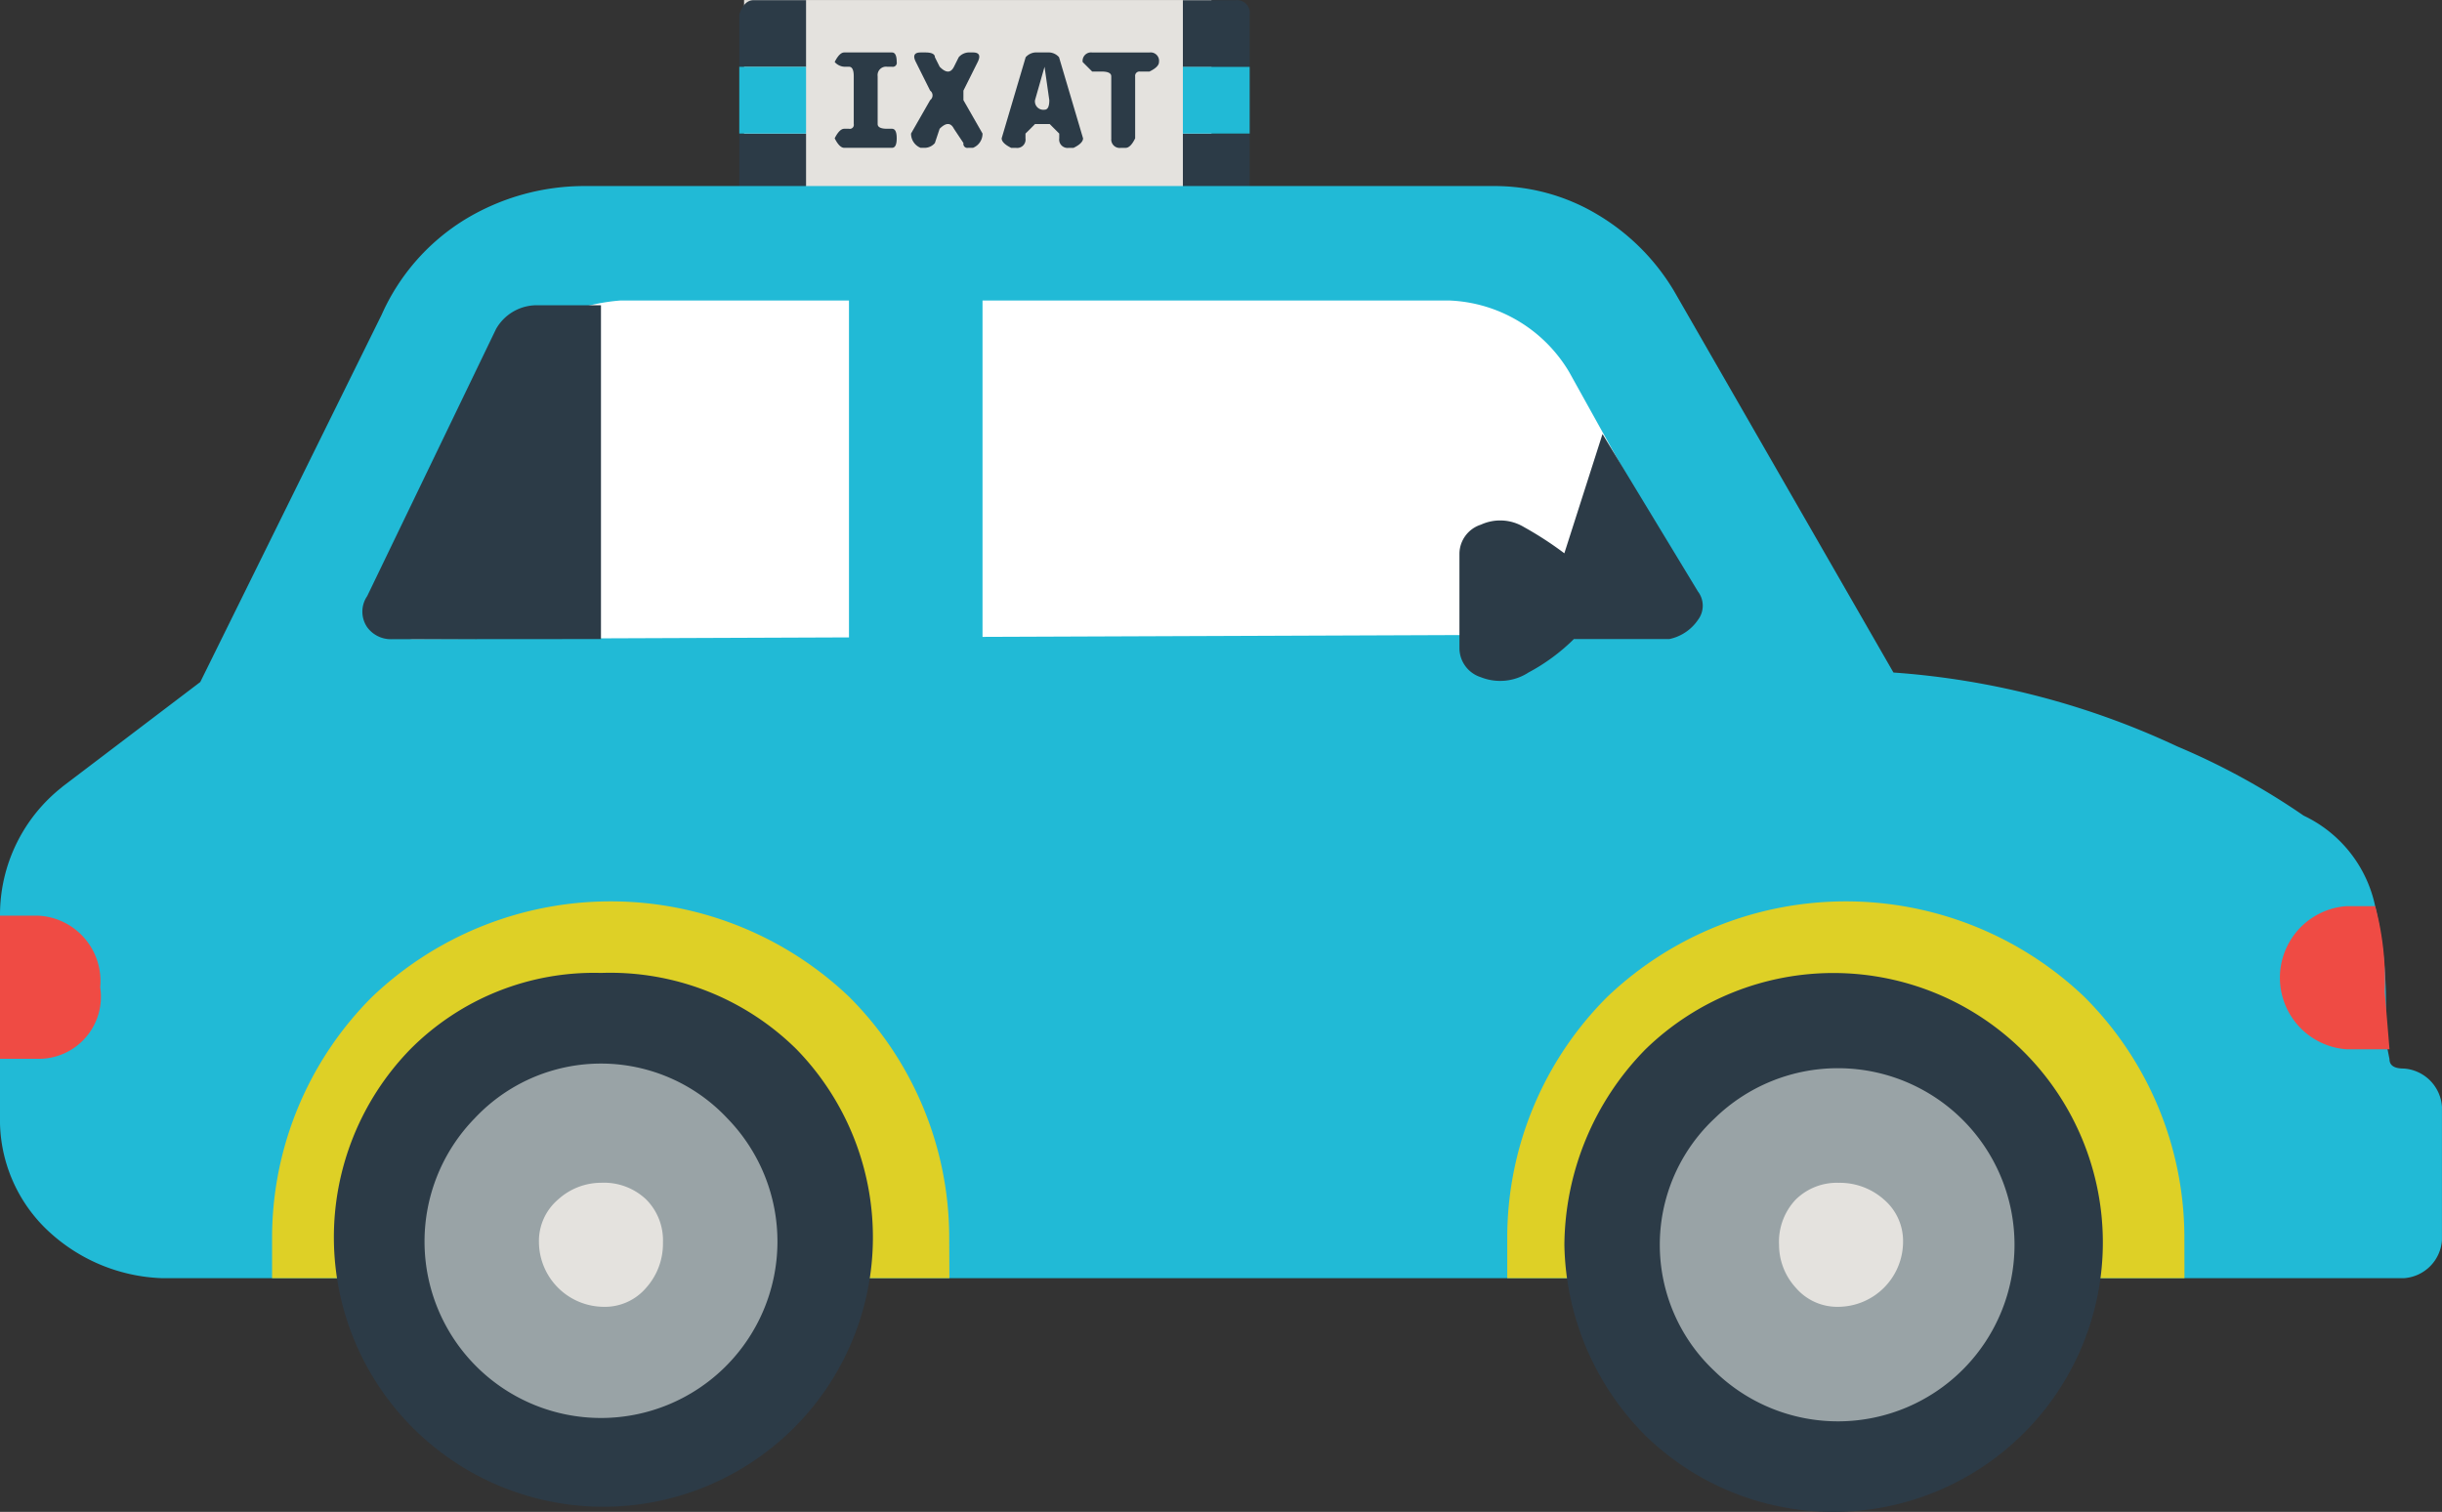 <svg xmlns="http://www.w3.org/2000/svg" width="60.988" height="37.76" viewBox="0 0 60.988 37.76">
  <rect x="0" y="0" width="60.988" height="37.76" fill="#333333" stroke="none"/>
  <g id="Group_11002" data-name="Group 11002" transform="translate(-308.417 -222.094)">
    <rect id="Rectangle_1690" data-name="Rectangle 1690" width="11.673" height="5.003" transform="translate(327 222.095)" fill="#e4e2de"/>
    <path id="Path_6404" data-name="Path 6404" d="M326.159,222.1h1.311a.316.316,0,0,1,.357.357v1.311l-1.668,0Zm0,5h1.668v-1.668h-1.668Zm-9.411-3.337h-1.668v-1.308q.12-.358.357-.357h1.311Zm0,3.337h-1.668v-1.668h1.668Z" transform="translate(11.8 0.001)" fill="#2c3b47"/>
    <path id="Path_6405" data-name="Path 6405" d="M309.966,240.685l3.453-2.622,4.528-9.17a5.33,5.33,0,0,1,2.084-2.383,5.747,5.747,0,0,1,3.037-.834H345.7a4.993,4.993,0,0,1,2.619.715,5.484,5.484,0,0,1,1.907,1.907l5.479,9.528a20,20,0,0,1,7.089,1.846,17.538,17.538,0,0,1,3.157,1.729,3.235,3.235,0,0,1,1.785,2.261,10.779,10.779,0,0,1,.238,3.217l.119.6c0,.161.119.238.358.238a1.025,1.025,0,0,1,.953.953V252a1.021,1.021,0,0,1-.953.953H312.466a4.387,4.387,0,0,1-2.918-1.25,3.8,3.8,0,0,1-1.131-2.8v-5a4.061,4.061,0,0,1,1.549-3.215Zm27.993-16.32h1.668V222.7l-1.668,0Zm-9.411-1.668h-1.668v1.668h1.668Z" transform="translate(0 1.065)" fill="#21bad6"/>
    <path id="Path_6406" data-name="Path 6406" d="M358.633,239.629H341.72v-1.072a8.5,8.5,0,0,1,2.5-5.956,8.632,8.632,0,0,1,11.911,0,8.5,8.5,0,0,1,2.5,5.956Zm-30.85-1.072a8.508,8.508,0,0,0-2.5-5.956,8.632,8.632,0,0,0-11.911,0,8.508,8.508,0,0,0-2.5,5.956v1.072h16.916Z" transform="translate(4.34 14.389)" fill="#ded026"/>
    <path id="Path_6407" data-name="Path 6407" d="M344.183,232.77a6.73,6.73,0,1,1,0,9.65,6.91,6.91,0,0,1-2.026-4.767A7.046,7.046,0,0,1,344.183,232.77Zm-30.85,0a6.731,6.731,0,1,0,9.647,0,6.616,6.616,0,0,0-4.883-1.907A6.465,6.465,0,0,0,313.333,232.77Z" transform="translate(5.33 15.531)" fill="#2c3b47"/>
    <path id="Path_6408" data-name="Path 6408" d="M344.518,232.723a.679.679,0,0,0,0-.773l-2.979-5.362a3.649,3.649,0,0,0-2.976-1.785H317.836a4.935,4.935,0,0,0-2.084.654,3.56,3.56,0,0,0-1.372,1.488l-2.5,5.121a.944.944,0,0,0,.119.776.77.77,0,0,0,.715.416l31.088-.119A.767.767,0,0,0,344.518,232.723Z" transform="translate(6.067 4.797)" fill="#fff"/>
    <path id="Path_6409" data-name="Path 6409" d="M318.889,224.712a.21.21,0,0,0,.238.238h.119c.08,0,.161-.078.238-.238v-1.549a.107.107,0,0,1,.119-.119h.238c.161-.078.238-.158.238-.238a.21.21,0,0,0-.238-.238h-1.43a.211.211,0,0,0-.238.238l.238.238h.238c.161,0,.238.042.238.119v1.549Z" transform="translate(17.283 0.837)" fill="#2c3b47"/>
    <path id="Path_6410" data-name="Path 6410" d="M318.635,224.355h-.357c-.078.08-.158.161-.238.238v.119a.209.209,0,0,1-.238.238h-.119c-.158-.078-.238-.158-.238-.238l.6-2.026a.357.357,0,0,1,.238-.119h.357a.346.346,0,0,1,.238.119l.6,2.026c0,.08-.078.161-.238.238h-.119a.21.21,0,0,1-.238-.238v-.119l-.238-.238Zm-.119-.358c.08,0,.119-.078.119-.238l-.119-.834-.238.834a.21.21,0,0,0,.238.238Z" transform="translate(15.988 0.837)" fill="#2c3b47"/>
    <path id="Path_6411" data-name="Path 6411" d="M318.057,222.567a.346.346,0,0,0-.238.119l-.119.238q-.121.241-.357,0l-.119-.238c0-.078-.08-.119-.238-.119h-.119c-.158,0-.2.08-.119.238l.357.715a.148.148,0,0,1,0,.238l-.477.834a.38.38,0,0,0,.238.357h.119a.34.34,0,0,0,.238-.119l.119-.357q.237-.237.357,0l.238.357a.1.1,0,0,0,.119.119h.119a.379.379,0,0,0,.238-.357l-.477-.834v-.238l.357-.715c.078-.158.039-.238-.119-.238Z" transform="translate(14.542 0.837)" fill="#2c3b47"/>
    <path id="Path_6412" data-name="Path 6412" d="M315.939,222.805a.345.345,0,0,0,.238.119h.119c.08,0,.119.08.119.238v1.192a.1.1,0,0,1-.119.119h-.119c-.078,0-.158.08-.238.238.08.161.161.238.238.238h1.192c.08,0,.119-.078.119-.238s-.039-.238-.119-.238h-.119c-.158,0-.238-.039-.238-.119v-1.192a.211.211,0,0,1,.238-.238h.119a.1.1,0,0,0,.119-.119c0-.158-.039-.238-.119-.238h-1.192c-.078,0-.158.08-.238.238Z" transform="translate(13.324 0.837)" fill="#2c3b47"/>
    <rect id="Rectangle_1691" data-name="Rectangle 1691" width="3.335" height="12.15" transform="translate(329.62 227.574)" fill="#21bad6"/>
    <path id="Path_6413" data-name="Path 6413" d="M344.464,233.049a4.41,4.41,0,1,1,0,6.313,4.323,4.323,0,0,1,0-6.313Zm-30.969,0a4.407,4.407,0,1,0,6.313,0,4.323,4.323,0,0,0-6.313,0Z" transform="translate(6.775 16.978)" fill="#99a3a6"/>
    <path id="Path_6414" data-name="Path 6414" d="M344.662,233.173a1.462,1.462,0,0,1,1.072-.418,1.659,1.659,0,0,1,1.131.418,1.362,1.362,0,0,1,.477,1.072,1.628,1.628,0,0,1-1.607,1.607,1.362,1.362,0,0,1-1.072-.477,1.586,1.586,0,0,1-.418-1.072A1.534,1.534,0,0,1,344.662,233.173Zm-30.911,0a1.363,1.363,0,0,0-.477,1.072,1.628,1.628,0,0,0,1.607,1.607,1.354,1.354,0,0,0,1.072-.477,1.651,1.651,0,0,0,.418-1.131,1.443,1.443,0,0,0-.418-1.072,1.529,1.529,0,0,0-1.131-.418A1.6,1.6,0,0,0,313.751,233.173Z" transform="translate(8.603 18.881)" fill="#e4e2de"/>
    <path id="Path_6415" data-name="Path 6415" d="M368.094,233.836h-1.072a1.792,1.792,0,0,1,0-3.575h.715a7.168,7.168,0,0,1,.238,2.145Zm-59.677.238h.953a1.55,1.55,0,0,0,1.549-1.788,1.634,1.634,0,0,0-1.549-1.787h-.953Z" transform="translate(0 14.465)" fill="#ef4b44"/>
    <path id="Path_6416" data-name="Path 6416" d="M339.615,230.325a1.152,1.152,0,0,1,1.072.058,8.8,8.8,0,0,1,1.012.657l.953-2.979,2.383,3.932a.586.586,0,0,1,0,.712,1.145,1.145,0,0,1-.715.477h-2.383a4.826,4.826,0,0,1-1.131.834,1.3,1.3,0,0,1-1.192.119.764.764,0,0,1-.535-.715V231.04A.769.769,0,0,1,339.615,230.325Zm-21.976,2.857v-8.336H316.09a1.17,1.17,0,0,0-1.072.593L311.8,232.11a.687.687,0,0,0,0,.776.732.732,0,0,0,.6.3Z" transform="translate(5.787 4.873)" fill="#2c3b47"/>
  </g>
</svg>
